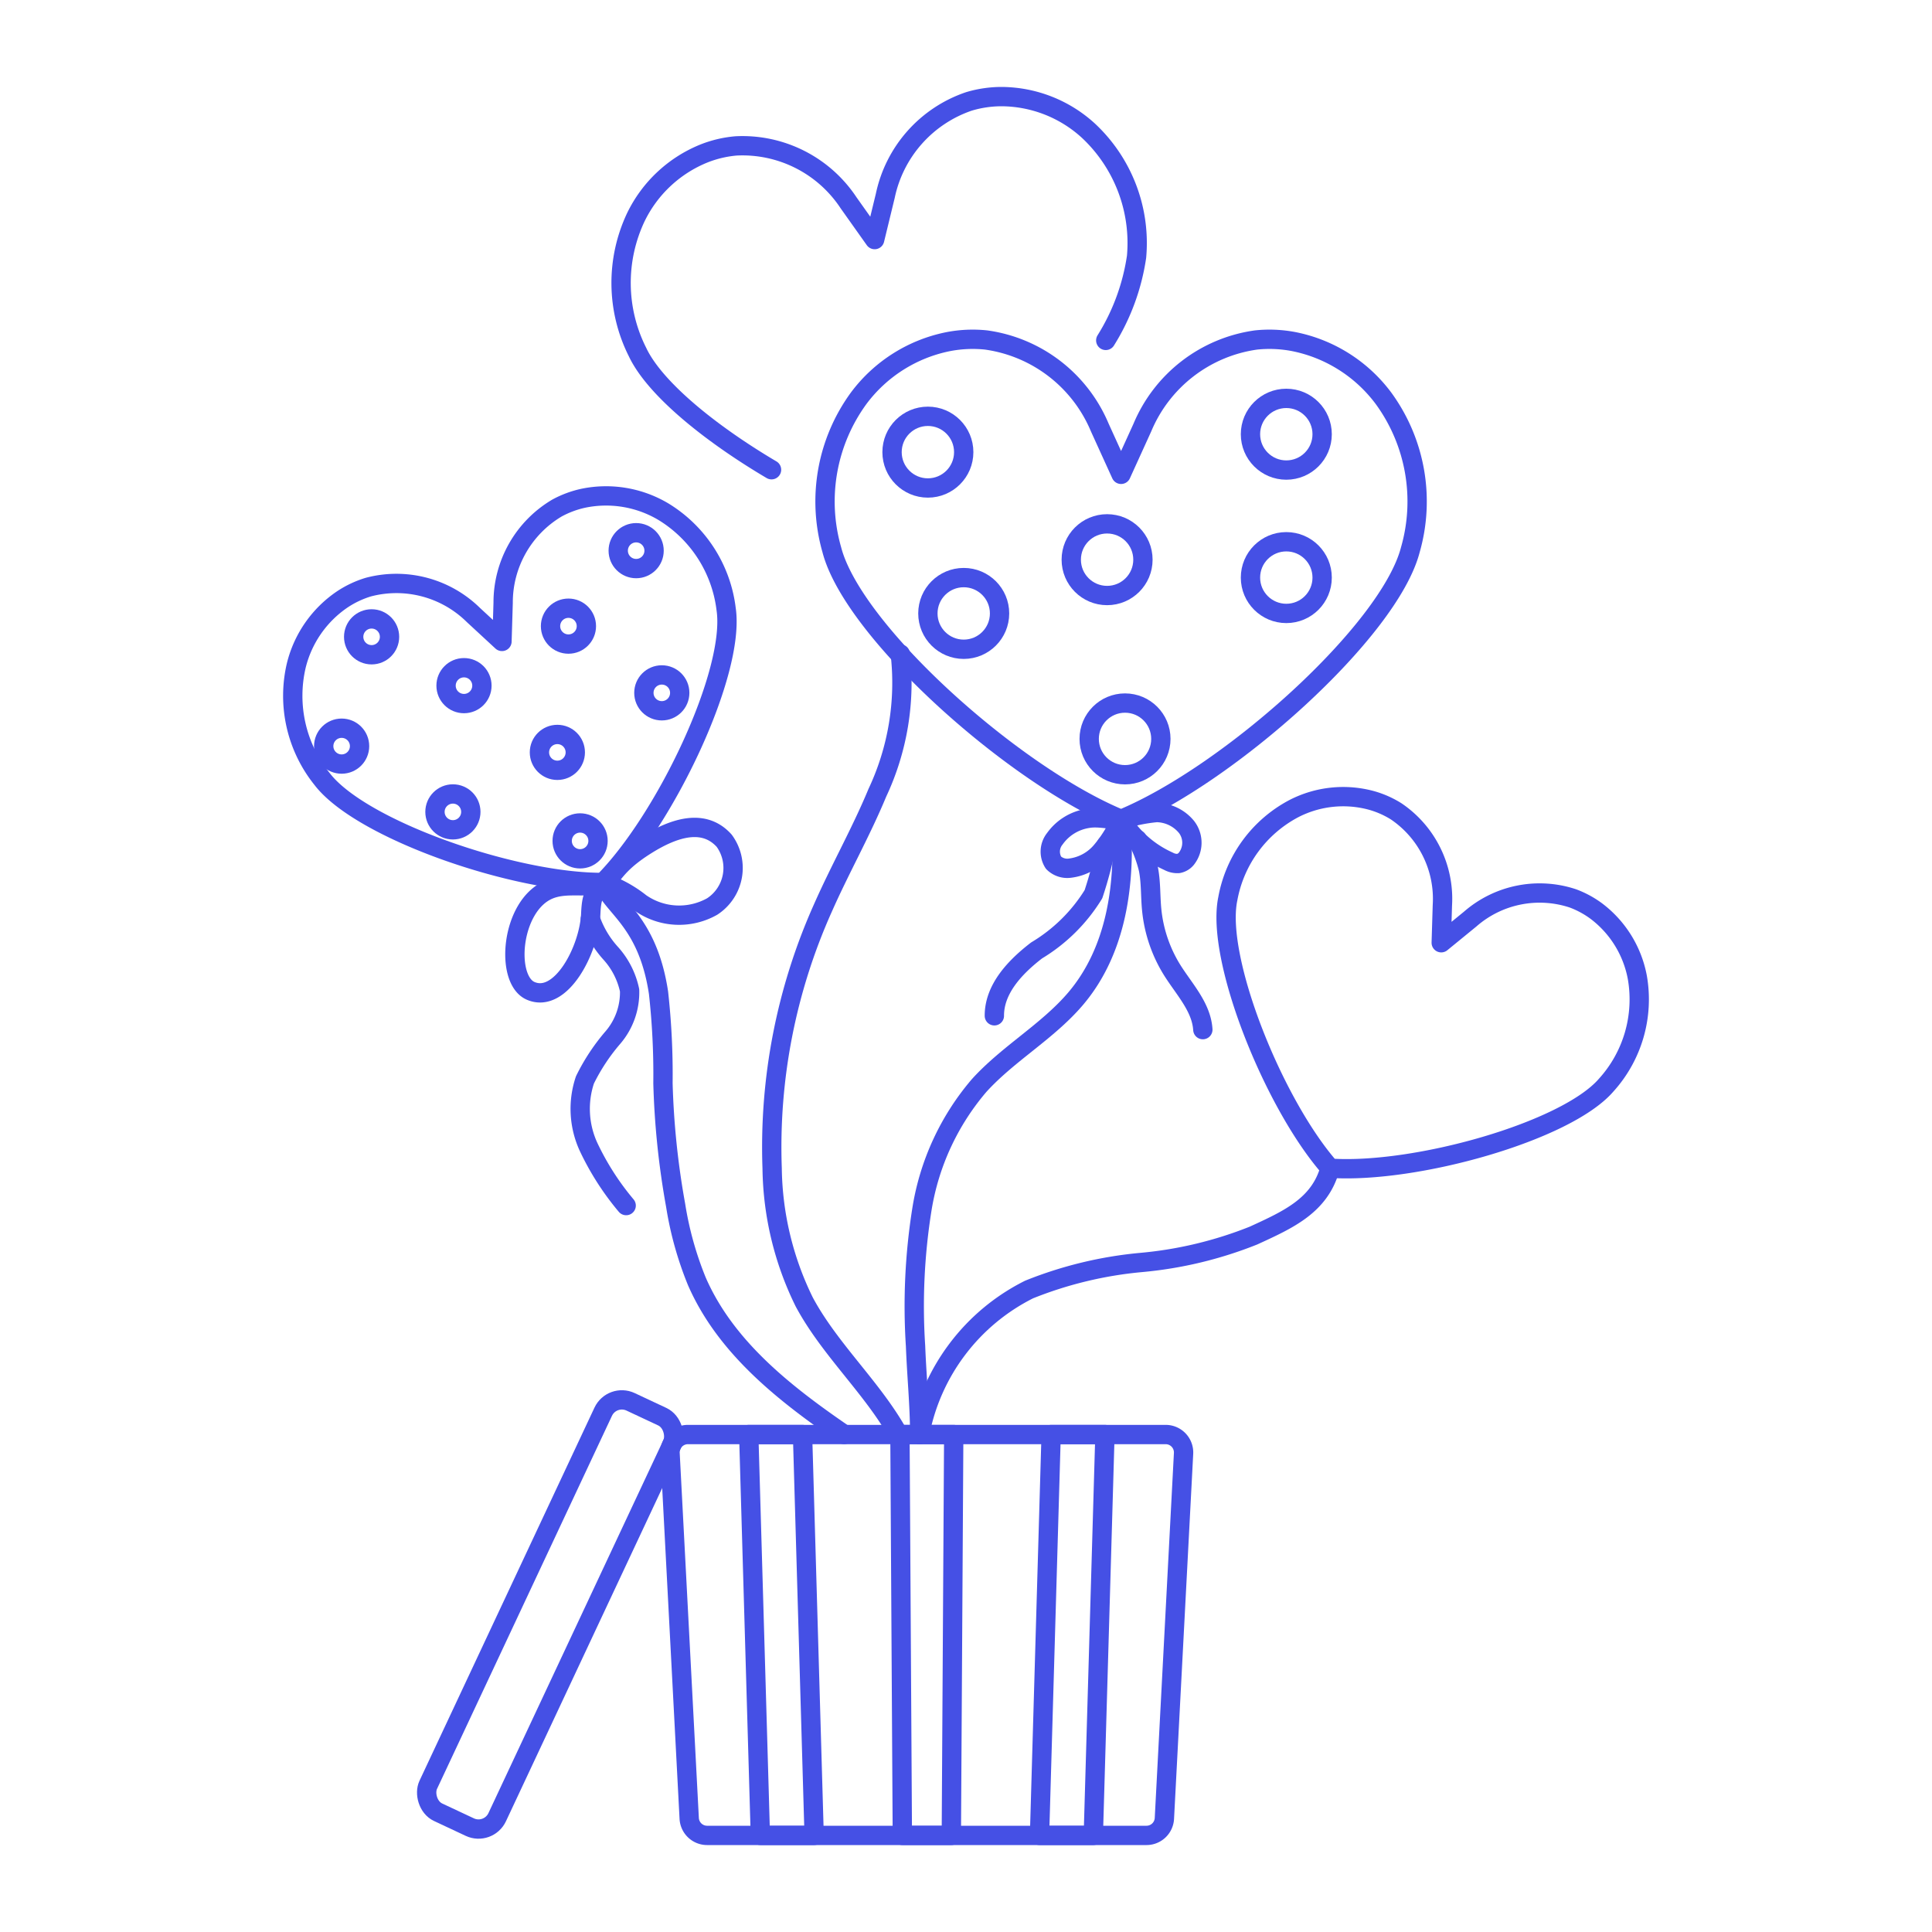 <svg xmlns="http://www.w3.org/2000/svg" viewBox="0 0 100 100"><g class="nc-icon-wrapper"><defs/><rect class="a" x="26.507" y="71.833" width="3.942" height="23.463" rx="1.066" transform="rotate(25.124 28.478 83.565)" fill="none" stroke="#4550e5" stroke-linecap="round" stroke-linejoin="round"/><path class="a" d="M59.343 95H36.6a.928.928 0 0 1-.927-.879l-.991-18.894a.927.927 0 0 1 .926-.976h24.726a.928.928 0 0 1 .927.976l-.992 18.894a.927.927 0 0 1-.926.879z" fill="none" stroke="#4550e5" stroke-linecap="round" stroke-linejoin="round"/><circle class="a" cx="48.027" cy="23.403" r="1.855" fill="none" stroke="#4550e5" stroke-linecap="round" stroke-linejoin="round"/><circle class="a" cx="66.579" cy="22.475" r="1.855" fill="none" stroke="#4550e5" stroke-linecap="round" stroke-linejoin="round"/><circle class="a" cx="57.303" cy="28.969" r="1.855" fill="none" stroke="#4550e5" stroke-linecap="round" stroke-linejoin="round"/><circle class="a" cx="66.579" cy="29.896" r="1.855" fill="none" stroke="#4550e5" stroke-linecap="round" stroke-linejoin="round"/><circle class="a" cx="49.882" cy="31.751" r="1.855" fill="none" stroke="#4550e5" stroke-linecap="round" stroke-linejoin="round"/><circle class="a" cx="58.231" cy="38.245" r="1.855" fill="none" stroke="#4550e5" stroke-linecap="round" stroke-linejoin="round"/><circle class="a" cx="23.442" cy="42.023" r=".928" fill="none" stroke="#4550e5" stroke-linecap="round" stroke-linejoin="round"/><circle class="a" cx="17.683" cy="38.62" r=".928" fill="none" stroke="#4550e5" stroke-linecap="round" stroke-linejoin="round"/><circle class="a" cx="19.234" cy="32.962" r=".928" fill="none" stroke="#4550e5" stroke-linecap="round" stroke-linejoin="round"/><circle class="a" cx="24.016" cy="35.489" r=".928" fill="none" stroke="#4550e5" stroke-linecap="round" stroke-linejoin="round"/><circle class="a" cx="34.255" cy="35.862" r=".928" fill="none" stroke="#4550e5" stroke-linecap="round" stroke-linejoin="round"/><circle class="a" cx="29.423" cy="32.409" r=".928" fill="none" stroke="#4550e5" stroke-linecap="round" stroke-linejoin="round"/><circle class="a" cx="32.927" cy="28.502" r=".928" fill="none" stroke="#4550e5" stroke-linecap="round" stroke-linejoin="round"/><circle class="a" cx="28.849" cy="38.943" r=".928" fill="none" stroke="#4550e5" stroke-linecap="round" stroke-linejoin="round"/><circle class="a" cx="30.026" cy="43.524" r=".928" fill="none" stroke="#4550e5" stroke-linecap="round" stroke-linejoin="round"/><path class="a" d="M39.356 95h2.784l-.601-20.749h-2.784L39.356 95z" fill="none" stroke="#4550e5" stroke-linecap="round" stroke-linejoin="round"/><path class="a" d="M56.59 95h-2.784l.601-20.749h2.785L56.59 95z" fill="none" stroke="#4550e5" stroke-linecap="round" stroke-linejoin="round"/><path class="a" d="M49.365 74.251L49.241 95h-2.536l-.124-20.749h2.784z" fill="none" stroke="#4550e5" stroke-linecap="round" stroke-linejoin="round"/><g><path class="a" d="M57.234 17.619a11.245 11.245 0 0 0 1.594-4.327 7.956 7.956 0 0 0-2.488-6.524A6.714 6.714 0 0 0 51.846 5a5.91 5.91 0 0 0-1.692.248 6.584 6.584 0 0 0-4.331 4.884l-.551 2.268-1.348-1.9A6.581 6.581 0 0 0 38.1 7.552a5.87 5.87 0 0 0-1.665.393 6.716 6.716 0 0 0-3.525 3.3 7.958 7.958 0 0 0 .09 6.982c.877 1.857 3.7 4.174 6.934 6.086" fill="none" stroke="#4550e5" stroke-linecap="round" stroke-linejoin="round"/><path class="a" d="M28.376 46.062c-1.94.854-2.243 4.643-.912 5.223 1.571.685 3.037-2.134 3.114-4 .052-1.256.32-.986.638-1.6a6.358 6.358 0 0 1 1.934 1.053 3.487 3.487 0 0 0 3.712.183 2.382 2.382 0 0 0 .621-3.406c-1.049-1.166-2.587-.685-4.038.225-1.707 1.071-1.685 1.7-2.229 1.945-.789.352-1.881-.044-2.84.377z" fill="none" stroke="#4550e5" stroke-linecap="round" stroke-linejoin="round"/><path class="a" d="M30.557 47.566a5.174 5.174 0 0 0 1.031 1.751 4.137 4.137 0 0 1 1 1.943 3.589 3.589 0 0 1-.859 2.437 10.3 10.3 0 0 0-1.453 2.2 4.7 4.7 0 0 0 .2 3.492A13.957 13.957 0 0 0 32.41 62.4" fill="none" stroke="#4550e5" stroke-linecap="round" stroke-linejoin="round"/><path class="a" d="M46.506 74.251c-1.324-2.4-3.566-4.4-4.884-6.872a16.1 16.1 0 0 1-1.656-6.911A30.284 30.284 0 0 1 42.592 47c.889-2.015 1.979-3.938 2.822-5.972a13.384 13.384 0 0 0 1.186-7.177" fill="none" stroke="#4550e5" stroke-linecap="round" stroke-linejoin="round"/><path class="a" d="M31.216 45.679c.43 1.262 2.3 1.948 2.868 5.7a38.222 38.222 0 0 1 .231 4.691 41.805 41.805 0 0 0 .657 6.323 17.662 17.662 0 0 0 1.1 3.937c1.49 3.406 4.517 5.792 7.622 7.917" fill="none" stroke="#4550e5" stroke-linecap="round" stroke-linejoin="round"/><path class="a" d="M47.6 74.251a10.579 10.579 0 0 1 5.665-7.506 20.584 20.584 0 0 1 5.808-1.4 20.637 20.637 0 0 0 5.809-1.393c1.817-.832 3.435-1.562 3.961-3.49" fill="none" stroke="#4550e5" stroke-linecap="round" stroke-linejoin="round"/><path class="a" d="M58.026 42.408c5.59-2.3 13.888-9.742 14.975-13.959a9.061 9.061 0 0 0-1.389-7.83 7.647 7.647 0 0 0-4.649-2.938 6.676 6.676 0 0 0-1.946-.084 7.5 7.5 0 0 0-5.89 4.537l-1.1 2.417-1.1-2.417a7.5 7.5 0 0 0-5.89-4.537 6.676 6.676 0 0 0-1.946.084 7.649 7.649 0 0 0-4.65 2.938 9.064 9.064 0 0 0-1.388 7.83c1.086 4.217 9.384 11.659 14.973 13.959z" fill="none" stroke="#4550e5" stroke-linecap="round" stroke-linejoin="round"/><path class="a" d="M58.026 42.408c.242 3.3-.217 6.777-2.359 9.293-1.451 1.7-3.482 2.826-4.986 4.484a13.021 13.021 0 0 0-2.959 6.388 31.862 31.862 0 0 0-.333 7.107c.059 1.55.213 3.058.215 4.571" fill="none" stroke="#4550e5" stroke-linecap="round" stroke-linejoin="round"/><path class="a" d="M56.291 42.363a2.575 2.575 0 0 0-1.691 1.048 1.061 1.061 0 0 0-.069 1.245 1.017 1.017 0 0 0 .853.279 2.526 2.526 0 0 0 1.648-.911 6.564 6.564 0 0 0 .992-1.616 5.524 5.524 0 0 0 2.454 2.169.949.949 0 0 0 .512.118.7.7 0 0 0 .408-.237 1.338 1.338 0 0 0 .023-1.646 2.037 2.037 0 0 0-1.552-.755 8.264 8.264 0 0 0-1.691.335c-.625.091-1.243-.144-1.887-.029z" fill="none" stroke="#4550e5" stroke-linecap="round" stroke-linejoin="round"/><path class="a" d="M58.866 43.452a6.633 6.633 0 0 1 .576 1.532c.136.692.1 1.405.17 2.108a7.243 7.243 0 0 0 1.059 3.118c.621.993 1.514 1.914 1.588 3.083" fill="none" stroke="#4550e5" stroke-linecap="round" stroke-linejoin="round"/><path class="a" d="M51.468 52.577c-.006-1.394 1.084-2.535 2.188-3.384a8.71 8.71 0 0 0 2.94-2.907 20.39 20.39 0 0 0 .671-2.555" fill="none" stroke="#4550e5" stroke-linecap="round" stroke-linejoin="round"/><path class="a" d="M37.586 31.539a6.869 6.869 0 0 0-3.265-5.064 5.8 5.8 0 0 0-4.11-.69 5.1 5.1 0 0 0-1.384.512 5.68 5.68 0 0 0-2.784 4.9l-.061 2.003-1.477-1.366a5.68 5.68 0 0 0-5.444-1.444 5.088 5.088 0 0 0-1.335.629 5.8 5.8 0 0 0-2.388 3.416 6.867 6.867 0 0 0 1.326 5.877c1.994 2.627 9.972 5.394 14.552 5.363 3.231-3.241 6.846-10.875 6.37-14.136z" fill="none" stroke="#4550e5" stroke-linecap="round" stroke-linejoin="round"/><path class="a" d="M68.847 60.466c4.4.3 12.219-1.9 14.288-4.3A6.61 6.61 0 0 0 84.75 50.6a5.574 5.574 0 0 0-2.094-3.419 4.889 4.889 0 0 0-1.246-.681 5.465 5.465 0 0 0-5.312 1.07l-1.5 1.226.059-1.936a5.465 5.465 0 0 0-2.389-4.863 4.875 4.875 0 0 0-1.3-.572 5.574 5.574 0 0 0-3.987.423 6.607 6.607 0 0 0-3.43 4.673c-.646 3.101 2.382 10.64 5.296 13.945z" fill="none" stroke="#4550e5" stroke-linecap="round" stroke-linejoin="round"/></g></g></svg>